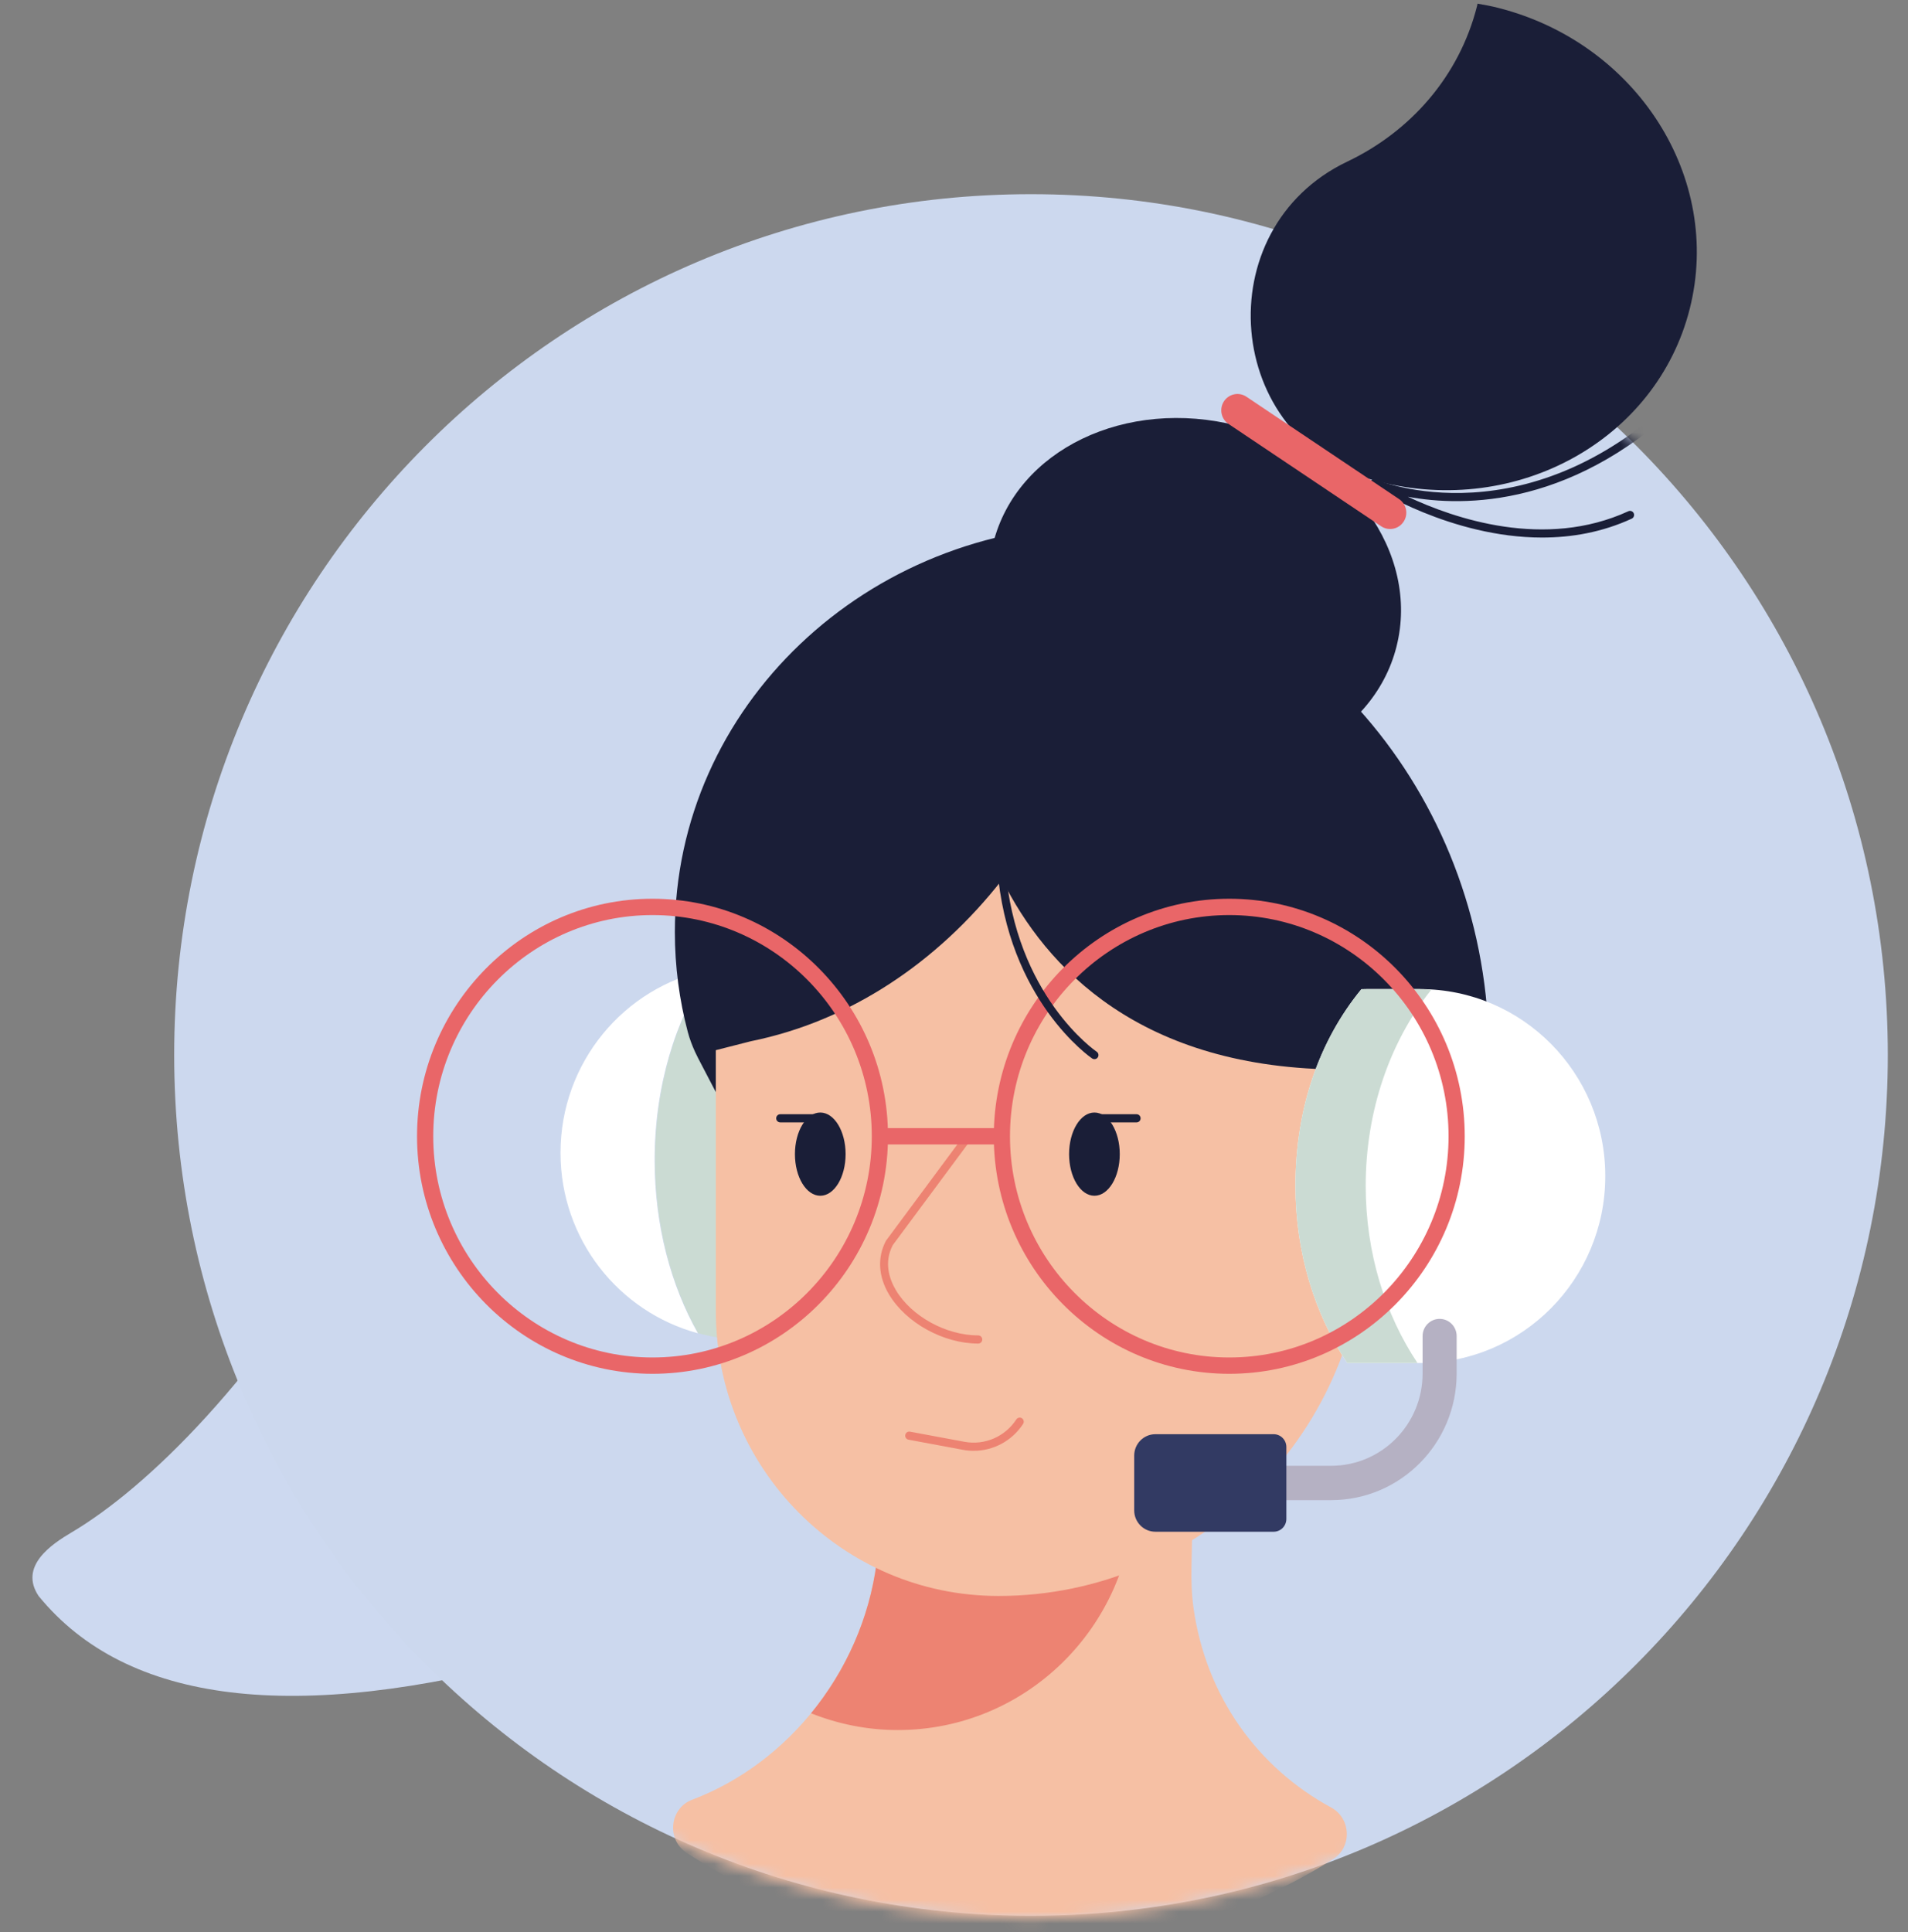 <?xml version="1.0" encoding="UTF-8"?> <svg xmlns="http://www.w3.org/2000/svg" xmlns:xlink="http://www.w3.org/1999/xlink" width="160" height="162" viewBox="0 0 160 162"><rect x="0" y="0" width="160" height="162" fill="#808080" stroke="none"/><defs><path id="xfmet476ka" d="M0 72.598c0 40.022 32.168 72.468 71.85 72.468 39.682 0 71.85-32.446 71.85-72.468C143.7 32.575 111.532.13 71.85.13 32.168.13 0 32.575 0 72.598"></path><path id="0kpbii4toc" d="M0 72.598c0 40.022 32.168 72.468 71.85 72.468 39.682 0 71.85-32.446 71.85-72.468C143.7 32.575 111.532.13 71.85.13 32.168.13 0 32.575 0 72.598"></path><path id="yi7trxuy2e" d="M0 72.598c0 40.022 32.168 72.468 71.85 72.468 39.682 0 71.85-32.446 71.85-72.468C143.7 32.575 111.532.13 71.85.13 32.168.13 0 32.575 0 72.598"></path><path id="a3p0hghcsg" d="M0 72.598c0 40.022 32.168 72.468 71.85 72.468 39.682 0 71.85-32.446 71.85-72.468C143.7 32.575 111.532.13 71.85.13 32.168.13 0 32.575 0 72.598"></path><path id="48y5n1fcli" d="M0 72.598c0 40.022 32.168 72.468 71.85 72.468 39.682 0 71.85-32.446 71.85-72.468C143.7 32.575 111.532.13 71.85.13 32.168.13 0 32.575 0 72.598"></path><path id="8m9lldm4mk" d="M0 72.598c0 40.022 32.168 72.468 71.85 72.468 39.682 0 71.85-32.446 71.85-72.468C143.7 32.575 111.532.13 71.85.13 32.168.13 0 32.575 0 72.598"></path><path id="0auk2lfsum" d="M0 72.598c0 40.022 32.168 72.468 71.85 72.468 39.682 0 71.85-32.446 71.85-72.468C143.7 32.575 111.532.13 71.85.13 32.168.13 0 32.575 0 72.598"></path><path id="iu6j8aalpo" d="M0 72.598c0 40.022 32.168 72.468 71.85 72.468 39.682 0 71.85-32.446 71.85-72.468C143.7 32.575 111.532.13 71.85.13 32.168.13 0 32.575 0 72.598"></path><path id="l78dcpo4uq" d="M0 72.598c0 40.022 32.168 72.468 71.85 72.468 39.682 0 71.85-32.446 71.85-72.468C143.7 32.575 111.532.13 71.85.13 32.168.13 0 32.575 0 72.598"></path><path id="mr29c478zs" d="M0 72.598c0 40.022 32.168 72.468 71.85 72.468 39.682 0 71.85-32.446 71.85-72.468C143.7 32.575 111.532.13 71.85.13 32.168.13 0 32.575 0 72.598"></path><path id="veibinr69u" d="M0 72.598c0 40.022 32.168 72.468 71.85 72.468 39.682 0 71.85-32.446 71.85-72.468C143.7 32.575 111.532.13 71.85.13 32.168.13 0 32.575 0 72.598"></path><path id="fhbofq4q2w" d="M0 72.598c0 40.022 32.168 72.468 71.85 72.468 39.682 0 71.85-32.446 71.85-72.468C143.7 32.575 111.532.13 71.85.13 32.168.13 0 32.575 0 72.598"></path><path id="zje1zofb4y" d="M0 72.598c0 40.022 32.168 72.468 71.85 72.468 39.682 0 71.85-32.446 71.85-72.468C143.7 32.575 111.532.13 71.85.13 32.168.13 0 32.575 0 72.598"></path><path id="yremoj3v2A" d="M0 72.598c0 40.022 32.168 72.468 71.85 72.468 39.682 0 71.85-32.446 71.85-72.468C143.7 32.575 111.532.13 71.85.13 32.168.13 0 32.575 0 72.598"></path><path id="eb639c99nC" d="M0 72.598c0 40.022 32.168 72.468 71.85 72.468 39.682 0 71.85-32.446 71.85-72.468C143.7 32.575 111.532.13 71.85.13 32.168.13 0 32.575 0 72.598"></path><path id="grr0ugjw7E" d="M0 72.598c0 40.022 32.168 72.468 71.85 72.468 39.682 0 71.85-32.446 71.85-72.468C143.7 32.575 111.532.13 71.85.13 32.168.13 0 32.575 0 72.598"></path><path id="hjpgmhukcG" d="M0 72.598c0 40.022 32.168 72.468 71.85 72.468 39.682 0 71.85-32.446 71.85-72.468C143.7 32.575 111.532.13 71.85.13 32.168.13 0 32.575 0 72.598"></path><path id="68fdboao6I" d="M0 72.598c0 40.022 32.168 72.468 71.85 72.468 39.682 0 71.85-32.446 71.85-72.468C143.7 32.575 111.532.13 71.85.13 32.168.13 0 32.575 0 72.598"></path><path id="koe5jvilmK" d="M0 72.598c0 40.022 32.168 72.468 71.85 72.468 39.682 0 71.85-32.446 71.85-72.468C143.7 32.575 111.532.13 71.85.13 32.168.13 0 32.575 0 72.598"></path><path id="b9b1iidnhM" d="M0 72.598c0 40.022 32.168 72.468 71.85 72.468 39.682 0 71.85-32.446 71.85-72.468C143.7 32.575 111.532.13 71.85.13 32.168.13 0 32.575 0 72.598"></path><path id="963a1qmabO" d="M0 72.598c0 40.022 32.168 72.468 71.85 72.468 39.682 0 71.85-32.446 71.85-72.468C143.7 32.575 111.532.13 71.85.13 32.168.13 0 32.575 0 72.598z"></path></defs><g fill="none" fill-rule="evenodd"><g><g><g fill="#CDD9F0"><path d="M20.261 10.255l5.542-9.37c4.047 17.697 10.45 29.119 15.341 34.479 1.297 1.42 3.41 3.998 1.072 5.903-9.716 6.495-23.657 4.018-41.824-7.43-.304-.19 5.118-5.35 9.68-9.974 1.534-1.555 3.846-4.875 4.947-6.343 1.694-2.256 3.442-4.678 5.242-7.265z" transform="translate(-930 -5574) translate(930.648 5574) rotate(17 -307.626 91.435) matrix(-1 0 0 1 43.645 0)"></path></g><g><g><path fill="#CCD8EE" d="M143.911 88.454c0 39.86-32.168 72.174-71.85 72.174-39.681 0-71.85-32.313-71.85-72.174 0-39.86 32.169-72.173 71.85-72.173 39.682 0 71.85 32.313 71.85 72.173" transform="translate(-930 -5574) translate(930.648 5574) translate(13.352) translate(.396)"></path><path fill="#1A1E37" d="M111.267.666c-.587-.15-1.175-.259-1.761-.36-.015.06-.02.123-.036.185-1.5 5.926-5.598 10.538-10.884 13.057-11.85 5.648-10.37 23.304 2.29 26.741.115.032.23.062.346.091 11.629 2.968 23.304-3.516 26.078-14.483 2.774-10.967-4.405-22.263-16.033-25.23" transform="translate(-930 -5574) translate(930.648 5574) translate(13.352) translate(.396)"></path></g><g transform="translate(-930 -5574) translate(930.648 5574) translate(13.352) translate(.396 15.762)"><g><mask id="nopga2cmwb" fill="#fff"><use xlink:href="#xfmet476ka"></use></mask><path fill="#FFF" d="M40.498 81.51c0-6.17 1.727-11.768 4.53-15.973-7.088 1.457-12.421 7.78-12.421 15.358 0 7.252 4.888 13.336 11.518 15.126-2.265-4.005-3.627-9.033-3.627-14.51" mask="url(#nopga2cmwb)"></path></g><g><mask id="0l0hg3zcvd" fill="#fff"><use xlink:href="#0kpbii4toc"></use></mask><path fill="#F6C0A4" d="M70.7 147.764c9.79 0 18.93-2.798 26.683-7.641 1.621-1.013 1.523-3.432-.156-4.342-6.129-3.324-10.475-9.287-11.53-16.672-.168-1.175-.202-2.365-.177-3.55l.148-7.13-26.552 6.824c-1.159 8.925-7.278 16.78-15.473 19.881-1.894.717-2.161 3.341-.464 4.449 7.93 5.173 17.375 8.18 27.521 8.18" mask="url(#0l0hg3zcvd)"></path></g><g><mask id="znlr39md6f" fill="#fff"><use xlink:href="#yi7trxuy2e"></use></mask><path fill="#ED8372" d="M60.885 129.29c10.766 0 19.51-8.648 19.825-19.43h-.61l-20.984 5.394c-.608 4.68-2.58 9.067-5.5 12.63 2.253.896 4.7 1.406 7.27 1.406" mask="url(#znlr39md6f)"></path></g><g><mask id="0k3pj352dh" fill="#fff"><use xlink:href="#a3p0hghcsg"></use></mask><path fill="#CBDBD3" d="M52.921 65.02l-.24.2h-4.5c-1.069 0-2.112.11-3.12.317-2.804 4.205-4.53 9.804-4.53 15.974 0 5.477 1.362 10.505 3.626 14.51 1.286.347 2.63.55 4.025.55h6.096c2.719-4.07 4.345-9.237 4.345-14.86 0-6.506-2.176-12.401-5.702-16.692" mask="url(#0k3pj352dh)"></path></g><g><mask id="gbyubybzvj" fill="#fff"><use xlink:href="#48y5n1fcli"></use></mask><path fill="#F6C0A4" d="M69.329 118.048c-13.088 0-23.698-10.701-23.698-23.901v-22.88l21.74-23.83 32.71 23.83v15.764c0 17.13-13.768 31.017-30.752 31.017" mask="url(#gbyubybzvj)"></path></g><g><mask id="6dyof6wp8l" fill="#fff"><use xlink:href="#8m9lldm4mk"></use></mask><path fill="#1A1E37" d="M76.508 31.018l1.55-2.774c-19.806 0-35.862 15.289-35.862 34.148 0 2.89.377 5.698 1.087 8.378.153.573.364 1.128.61 1.667.08.175.165.349.254.52L45.63 75.8v-3.512l2.94-.75c8.281-1.678 15.614-6.574 21.07-13.545C73.287 65.312 81.19 73.91 98.222 73.91l12.24-1.326c0-21.093-14.741-38.554-33.954-41.566" mask="url(#6dyof6wp8l)"></path></g><g><mask id="3as2v8ykyn" fill="#fff"><use xlink:href="#0auk2lfsum"></use></mask><path fill="#1A1E37" d="M102.715 38.435c-1.971 7.825-11.14 12.228-20.479 9.835-9.339-2.393-15.311-10.676-13.34-18.5 1.97-7.825 11.14-12.229 20.478-9.835 9.339 2.393 15.312 10.676 13.34 18.5" mask="url(#3as2v8ykyn)"></path></g><g><mask id="i8uvd1llop" fill="#fff"><use xlink:href="#iu6j8aalpo"></use></mask><path fill="#1A1E37" d="M114.92 29.308c-7.635 0-14.194-4.213-14.28-4.27-.148-.097-.198-.292-.114-.449.083-.156.27-.223.435-.152.127.057 12.938 5.457 26.063-7.796.133-.134.348-.134.48 0 .133.134.133.35 0 .484-9.65 9.745-19.175 9.63-23.845 8.76 3.904 1.837 11.493 4.437 18.496 1.216.17-.077.372-.003.45.17.078.172.002.374-.168.453-2.498 1.149-5.063 1.584-7.517 1.584" mask="url(#i8uvd1llop)"></path></g><g><mask id="9qvdqreg5r" fill="#fff"><use xlink:href="#l78dcpo4uq"></use></mask><path fill="#E96668" d="M102.174 28.592c-.258 0-.52-.074-.75-.229l-12.801-8.581c-.625-.419-.794-1.269-.38-1.898.415-.631 1.257-.803 1.883-.383l12.8 8.581c.625.419.795 1.269.38 1.898-.262.397-.693.612-1.132.612" mask="url(#9qvdqreg5r)"></path></g><g><mask id="ebujxjll6t" fill="#fff"><use xlink:href="#mr29c478zs"></use></mask><path fill="#1A1E37" d="M56.514 81.004c0 1.927-.95 3.489-2.124 3.489-1.173 0-2.125-1.562-2.125-3.49 0-1.926.952-3.488 2.125-3.488s2.124 1.562 2.124 3.489" mask="url(#ebujxjll6t)"></path></g><g><mask id="c8rcuuowfv" fill="#fff"><use xlink:href="#veibinr69u"></use></mask><path fill="#1A1E37" d="M79.504 81.004c0 1.927-.951 3.489-2.125 3.489-1.173 0-2.124-1.562-2.124-3.49 0-1.926.951-3.488 2.124-3.488 1.174 0 2.125 1.562 2.125 3.489" mask="url(#c8rcuuowfv)"></path></g><g><mask id="so9gvlse4x" fill="#fff"><use xlink:href="#fhbofq4q2w"></use></mask><path fill="#ED8372" d="M67.635 96.887c-2.916 0-6.064-1.735-7.484-4.125-.899-1.512-.988-3.11-.25-4.5l6.505-8.774c.114-.15.327-.182.475-.07.15.114.18.329.068.48l-6.477 8.731c-.768 1.455-.284 2.863.26 3.78 1.307 2.198 4.21 3.793 6.903 3.793.188 0 .34.153.34.343 0 .19-.152.342-.34.342" mask="url(#so9gvlse4x)"></path></g><g><mask id="ci8470768z" fill="#fff"><use xlink:href="#zje1zofb4y"></use></mask><path fill="#FFF" d="M100.177 67.167h4.5c8.583 0 15.542 7.018 15.542 15.675 0 8.658-6.959 15.676-15.543 15.676H98.58c-2.718-4.07-4.344-9.237-4.344-14.86 0-6.506 2.005-12.191 5.531-16.482" mask="url(#ci8470768z)"></path></g><g><mask id="k2szrr7wkB" fill="#fff"><use xlink:href="#yremoj3v2A"></use></mask><path fill="#CBDBD3" d="M104.676 67.167h-4.5l-.41.009c-3.526 4.291-5.532 9.976-5.532 16.481 0 5.624 1.627 10.792 4.345 14.861h5.894c-2.718-4.07-4.345-9.237-4.345-14.86 0-6.353 2.075-12.124 5.456-16.387l.012-.057c-.306-.018-.61-.047-.92-.047" mask="url(#k2szrr7wkB)"></path></g><g><mask id="ou069hvdzD" fill="#fff"><use xlink:href="#eb639c99nC"></use></mask><path fill="#1A1E37" d="M54.39 78.343h-3.356c-.188 0-.34-.154-.34-.343 0-.19.152-.342.34-.342h3.356c.187 0 .339.153.339.342 0 .19-.152.343-.339.343" mask="url(#ou069hvdzD)"></path></g><g><mask id="7wjdx1n8sF" fill="#fff"><use xlink:href="#grr0ugjw7E"></use></mask><path fill="#1A1E37" d="M80.914 78.343h-3.357c-.188 0-.34-.154-.34-.343 0-.19.152-.342.34-.342h3.357c.187 0 .338.153.338.342 0 .19-.151.343-.338.343" mask="url(#7wjdx1n8sF)"></path></g><g><mask id="1uamrhihzH" fill="#fff"><use xlink:href="#hjpgmhukcG"></use></mask><path fill="#B5B1C3" d="M97.224 110.014h-3.802v-2.88h3.802c4.239 0 7.675-3.465 7.675-7.74v-3.138c0-.795.64-1.44 1.428-1.44.788 0 1.428.645 1.428 1.44v3.137c0 5.866-4.715 10.621-10.53 10.621" mask="url(#1uamrhihzH)"></path></g><g><mask id="zsgu5xggbJ" fill="#fff"><use xlink:href="#68fdboao6I"></use></mask><path fill="#323A63" d="M92.41 112.663h-9.918c-.981 0-1.777-.803-1.777-1.793v-4.59c0-.991.796-1.794 1.777-1.794h9.919c.587 0 1.063.48 1.063 1.073v6.03c0 .593-.476 1.074-1.063 1.074" mask="url(#zsgu5xggbJ)"></path></g><g><mask id="l9q7vs0laL" fill="#fff"><use xlink:href="#koe5jvilmK"></use></mask><path fill="#ED8372" d="M67.256 105.878c-.301 0-.604-.027-.907-.084l-4.56-.849c-.184-.034-.306-.213-.271-.398.033-.186.214-.311.395-.275l4.56.849c1.696.316 3.408-.42 4.357-1.873.104-.159.314-.201.471-.098.157.104.2.316.097.474-.931 1.425-2.493 2.254-4.142 2.254" mask="url(#l9q7vs0laL)"></path></g><g><mask id="noghjrdifN" fill="#fff"><use xlink:href="#b9b1iidnhM"></use></mask><path fill="#E96668" d="M40.322 60.96c-10.14 0-18.388 8.32-18.388 18.547 0 10.226 8.249 18.546 18.388 18.546 10.14 0 18.388-8.32 18.388-18.546 0-10.227-8.249-18.547-18.388-18.547m0 38.462c-10.889 0-19.746-8.934-19.746-19.915 0-10.982 8.857-19.916 19.746-19.916 10.888 0 19.746 8.934 19.746 19.916 0 10.981-8.858 19.915-19.746 19.915" mask="url(#noghjrdifN)"></path></g><mask id="4tzw3f2gnP" fill="#fff"><use xlink:href="#963a1qmabO"></use></mask><path fill="#E96668" d="M59.389 80.191L69.62 80.191 69.62 78.822 59.389 78.822z" mask="url(#4tzw3f2gnP)"></path><path fill="#E96668" d="M88.687 60.96c-10.14 0-18.388 8.32-18.388 18.547 0 10.226 8.249 18.546 18.388 18.546 10.14 0 18.389-8.32 18.389-18.546 0-10.227-8.25-18.547-18.389-18.547m0 38.462c-10.888 0-19.746-8.934-19.746-19.915 0-10.982 8.858-19.916 19.746-19.916 10.889 0 19.746 8.934 19.746 19.916 0 10.981-8.857 19.915-19.746 19.915" mask="url(#4tzw3f2gnP)"></path><path fill="#1A1E37" d="M77.378 73.042c-.063 0-.128-.018-.186-.056-.07-.047-7.103-4.845-7.96-16.02-.014-.189.126-.353.313-.368.18-.015.35.126.364.315.83 10.826 7.589 15.456 7.657 15.502.157.104.2.316.097.474-.066.1-.174.153-.285.153" mask="url(#4tzw3f2gnP)"></path></g></g></g></g></g></svg> 